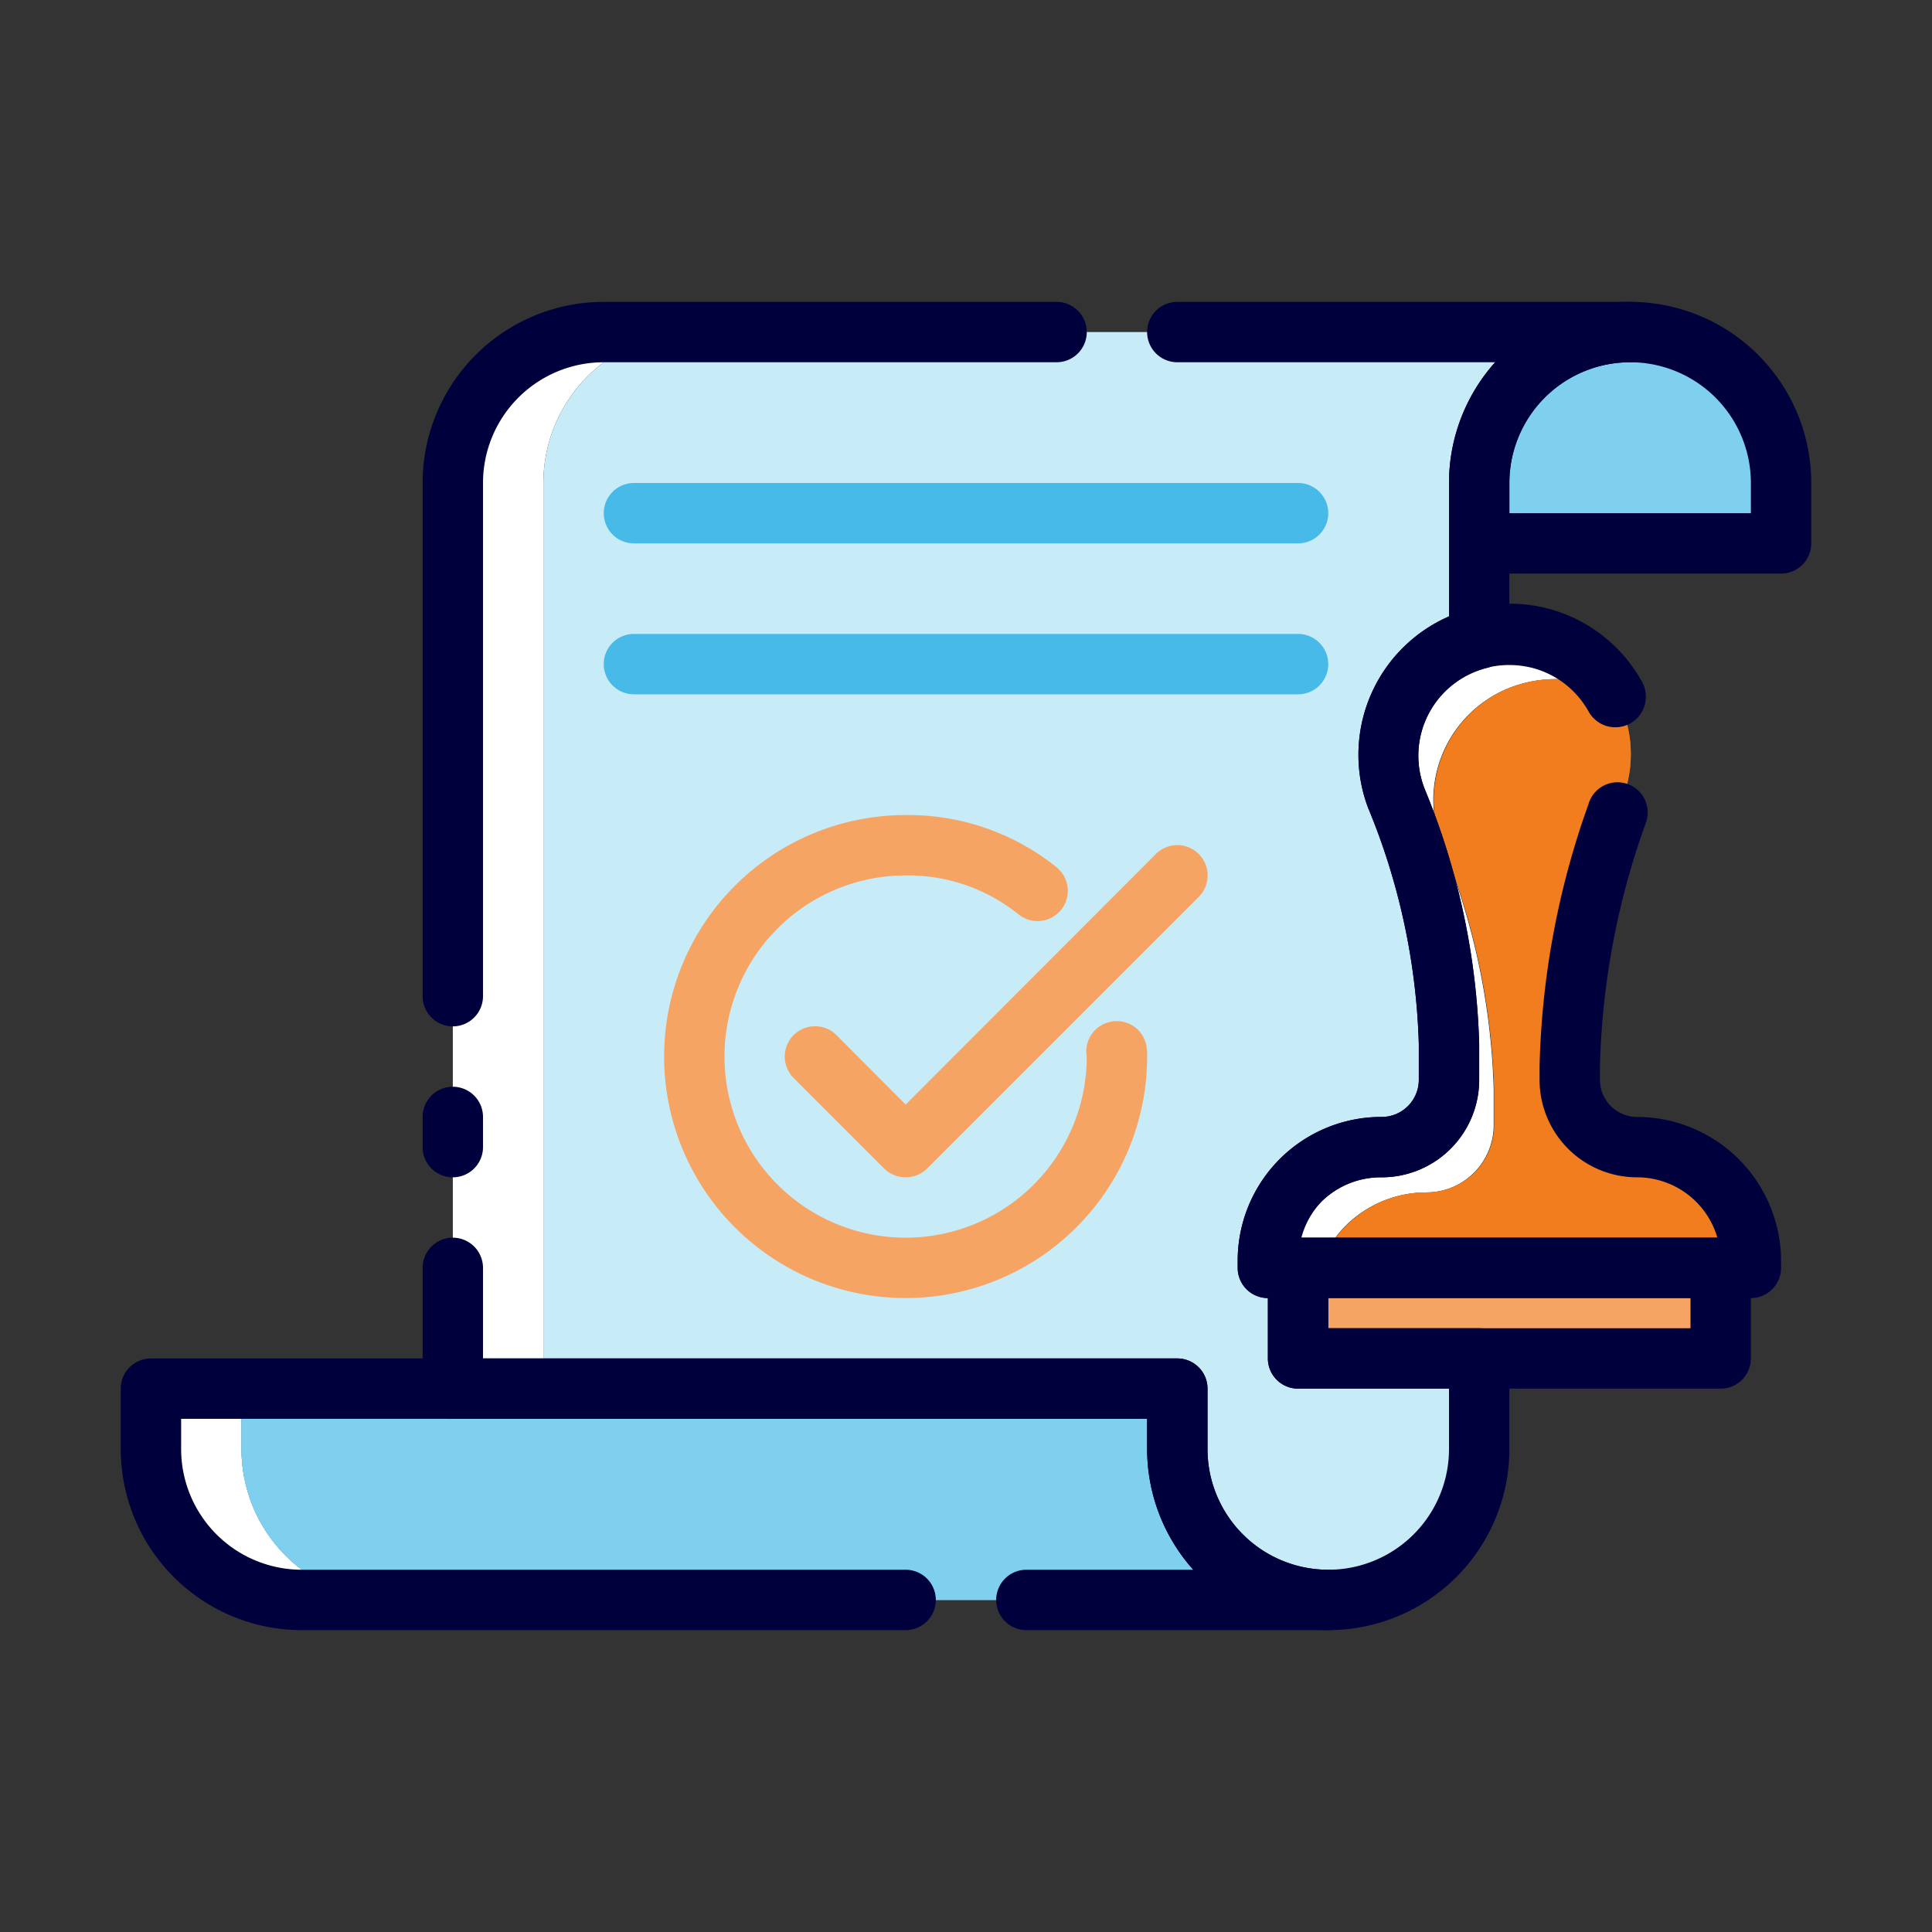 <svg xmlns="http://www.w3.org/2000/svg" viewBox="0 0 64 64"><rect x="0" y="0" width="64" height="64" fill="#333333" stroke="none"/><defs><style>.cls-1{fill:#fff;}.cls-2{fill:#c8ebf8;}.cls-3{fill:#7fcfef;}.cls-4{fill:#f6a463;}.cls-5{fill:#f17d1f;}.cls-6{fill:#00003c;}.cls-7{fill:#47bae7;}</style></defs><title>Approve Stamp document</title><g id="Approve_Stamp_document" data-name="Approve Stamp document"><path class="cls-1" d="M23,11a5,5,0,0,0-5,5V46H15V16a5,5,0,0,1,5-5Z"/><path class="cls-2" d="M54,11a5,5,0,0,0-5,5v5.13A4,4,0,0,0,46,25a4.08,4.08,0,0,0,.25,1.4A23.11,23.11,0,0,1,48,34.58v1.19A2.23,2.23,0,0,1,45.77,38,3.76,3.76,0,0,0,42,41.77V42h1v3h6v3a5,5,0,0,1-3.5,4.78A5.34,5.34,0,0,1,44,53a5,5,0,0,1-5-5V46H18V16a5,5,0,0,1,5-5Z"/><path class="cls-1" d="M13,53H10a5,5,0,0,1-5-5V46H8v2A5,5,0,0,0,13,53Z"/><path class="cls-3" d="M44,53H13a5,5,0,0,1-5-5V46H39v2A5,5,0,0,0,44,53Z"/><path class="cls-3" d="M44,53H13a5,5,0,0,1-5-5V46H39v2A5,5,0,0,0,44,53Z"/><path class="cls-3" d="M59,16v2H49V16a5,5,0,0,1,10,0Z"/><rect class="cls-4" x="43" y="42" width="14" height="3"/><path class="cls-1" d="M53.48,23a4.1,4.1,0,0,0-3-.37,4,4,0,0,0-3,3.87,4.08,4.08,0,0,0,.25,1.4,23.11,23.11,0,0,1,1.75,8.18v1.19a2.23,2.23,0,0,1-2.23,2.23,3.79,3.79,0,0,0-2.67,1.1,3.64,3.64,0,0,0-.87,1.4H42v-.23A3.76,3.76,0,0,1,45.77,38,2.23,2.23,0,0,0,48,35.77V34.58a23.11,23.11,0,0,0-1.75-8.18A4.08,4.08,0,0,1,46,25a4,4,0,0,1,3-3.87,4,4,0,0,1,2,0A4,4,0,0,1,53.48,23Z"/><path class="cls-5" d="M58,41.77V42H43.73a3.64,3.64,0,0,1,.87-1.4,3.79,3.79,0,0,1,2.67-1.1,2.23,2.23,0,0,0,2.23-2.23V36.08a23.11,23.11,0,0,0-1.75-8.18,4.08,4.08,0,0,1-.25-1.4,4,4,0,0,1,3-3.87,4.1,4.1,0,0,1,3,.37h0a3.74,3.74,0,0,1,.4,1,4,4,0,0,1-.09,2.27A28.23,28.23,0,0,0,52,35.33v.44A2.22,2.22,0,0,0,54.23,38a3.77,3.77,0,0,1,3.3,2l0,0A3.78,3.78,0,0,1,58,41.77Z"/><path class="cls-5" d="M58,41.77V42H43.73a3.64,3.64,0,0,1,.87-1.4,3.79,3.79,0,0,1,2.67-1.1,2.23,2.23,0,0,0,2.23-2.23V36.08a23.11,23.11,0,0,0-1.75-8.18,4.08,4.08,0,0,1-.25-1.4,4,4,0,0,1,3-3.87,4.1,4.1,0,0,1,3,.37h0a3.74,3.74,0,0,1,.4,1,4,4,0,0,1-.09,2.27A28.23,28.23,0,0,0,52,35.33v.44a2.24,2.24,0,0,0,1.59,2.14,2.24,2.24,0,0,0,2.14,1.59,3.78,3.78,0,0,1,1.8.45l0,0A3.78,3.78,0,0,1,58,41.77Z"/><path class="cls-6" d="M44,54H34a1,1,0,0,1,0-2h5.53A6,6,0,0,1,38,48V47H6v1a4,4,0,0,0,4,4H30a1,1,0,0,1,0,2H10a6,6,0,0,1-6-6V46a1,1,0,0,1,1-1H39a1,1,0,0,1,1,1v2a4,4,0,0,0,4,4,1,1,0,0,1,0,2Z"/><path class="cls-6" d="M59,19H49a1,1,0,0,1-1-1V16a6,6,0,0,1,12,0v2A1,1,0,0,1,59,19Zm-9-2h8V16a4,4,0,0,0-8,0Z"/><path class="cls-6" d="M44,54a6,6,0,0,1-6-6V47H15a1,1,0,0,1-1-1V42a1,1,0,0,1,2,0v3H39a1,1,0,0,1,1,1v2a4,4,0,0,0,8,0V46H43a1,1,0,0,1-1-1V43a1,1,0,0,1-1-1v-.23A4.76,4.76,0,0,1,45.77,37,1.23,1.23,0,0,0,47,35.77V34.58a22.06,22.06,0,0,0-1.68-7.82A4.93,4.93,0,0,1,45,25a5,5,0,0,1,3-4.58V16a6,6,0,0,1,1.53-4H39a1,1,0,0,1,0-2H54a1,1,0,0,1,0,2,4,4,0,0,0-4,4v5.13a1,1,0,0,1-.75,1,3,3,0,0,0-2.06,4A23.83,23.83,0,0,1,49,34.58v1.19A3.23,3.23,0,0,1,45.77,39a2.8,2.8,0,0,0-2,.81,2.74,2.74,0,0,0-.69,1.2A1,1,0,0,1,44,42v2h5a1,1,0,0,1,1,1v3A6,6,0,0,1,44,54Z"/><path class="cls-6" d="M15,34a1,1,0,0,1-1-1V16a6,6,0,0,1,6-6H35a1,1,0,0,1,0,2H20a4,4,0,0,0-4,4V33A1,1,0,0,1,15,34Z"/><path class="cls-6" d="M15,39a1,1,0,0,1-1-1V37a1,1,0,0,1,2,0v1A1,1,0,0,1,15,39Z"/><path class="cls-6" d="M57,46H43a1,1,0,0,1-1-1V42a1,1,0,0,1,1-1H57a1,1,0,0,1,1,1v3A1,1,0,0,1,57,46ZM44,44H56V43H44Z"/><path class="cls-6" d="M58,43H42a1,1,0,0,1-1-1v-.23A4.76,4.76,0,0,1,45.77,37,1.23,1.23,0,0,0,47,35.77V34.58a22.06,22.06,0,0,0-1.68-7.82A4.93,4.93,0,0,1,45,25a5,5,0,0,1,3.75-4.84,5,5,0,0,1,5.64,2.42,1,1,0,1,1-1.76,1,3,3,0,0,0-1.89-1.46,3.12,3.12,0,0,0-1.49,0,3,3,0,0,0-2.06,4A23.83,23.83,0,0,1,49,34.58v1.19A3.23,3.23,0,0,1,45.77,39a2.8,2.8,0,0,0-2,.81A2.76,2.76,0,0,0,43.11,41H56.89a2.77,2.77,0,0,0-2.66-2A3.23,3.23,0,0,1,51,35.77v-.44a27.6,27.6,0,0,1,1.62-8.69,1,1,0,1,1,1.9.62A25.53,25.53,0,0,0,53,35.33v.44A1.23,1.23,0,0,0,54.23,37,4.78,4.78,0,0,1,59,41.77V42A1,1,0,0,1,58,43Z"/><path class="cls-4" d="M30,43a8,8,0,0,1,0-16,7.83,7.83,0,0,1,5,1.73,1,1,0,1,1-1.26,1.56A5.82,5.82,0,0,0,30,29a6,6,0,1,0,6,6,1,1,0,0,1,.83-1.16,1,1,0,0,1,1.15.82A1.94,1.94,0,0,1,38,35,8,8,0,0,1,30,43Z"/><path class="cls-4" d="M30,39a1,1,0,0,1-.71-.29l-3-3a1,1,0,0,1,1.42-1.42L30,36.59l8.29-8.3a1,1,0,0,1,1.42,1.42l-9,9A1,1,0,0,1,30,39Z"/><path class="cls-7" d="M43,18H21a1,1,0,0,1,0-2H43a1,1,0,0,1,0,2Z"/><path class="cls-7" d="M43,23H21a1,1,0,0,1,0-2H43a1,1,0,0,1,0,2Z"/></g></svg>